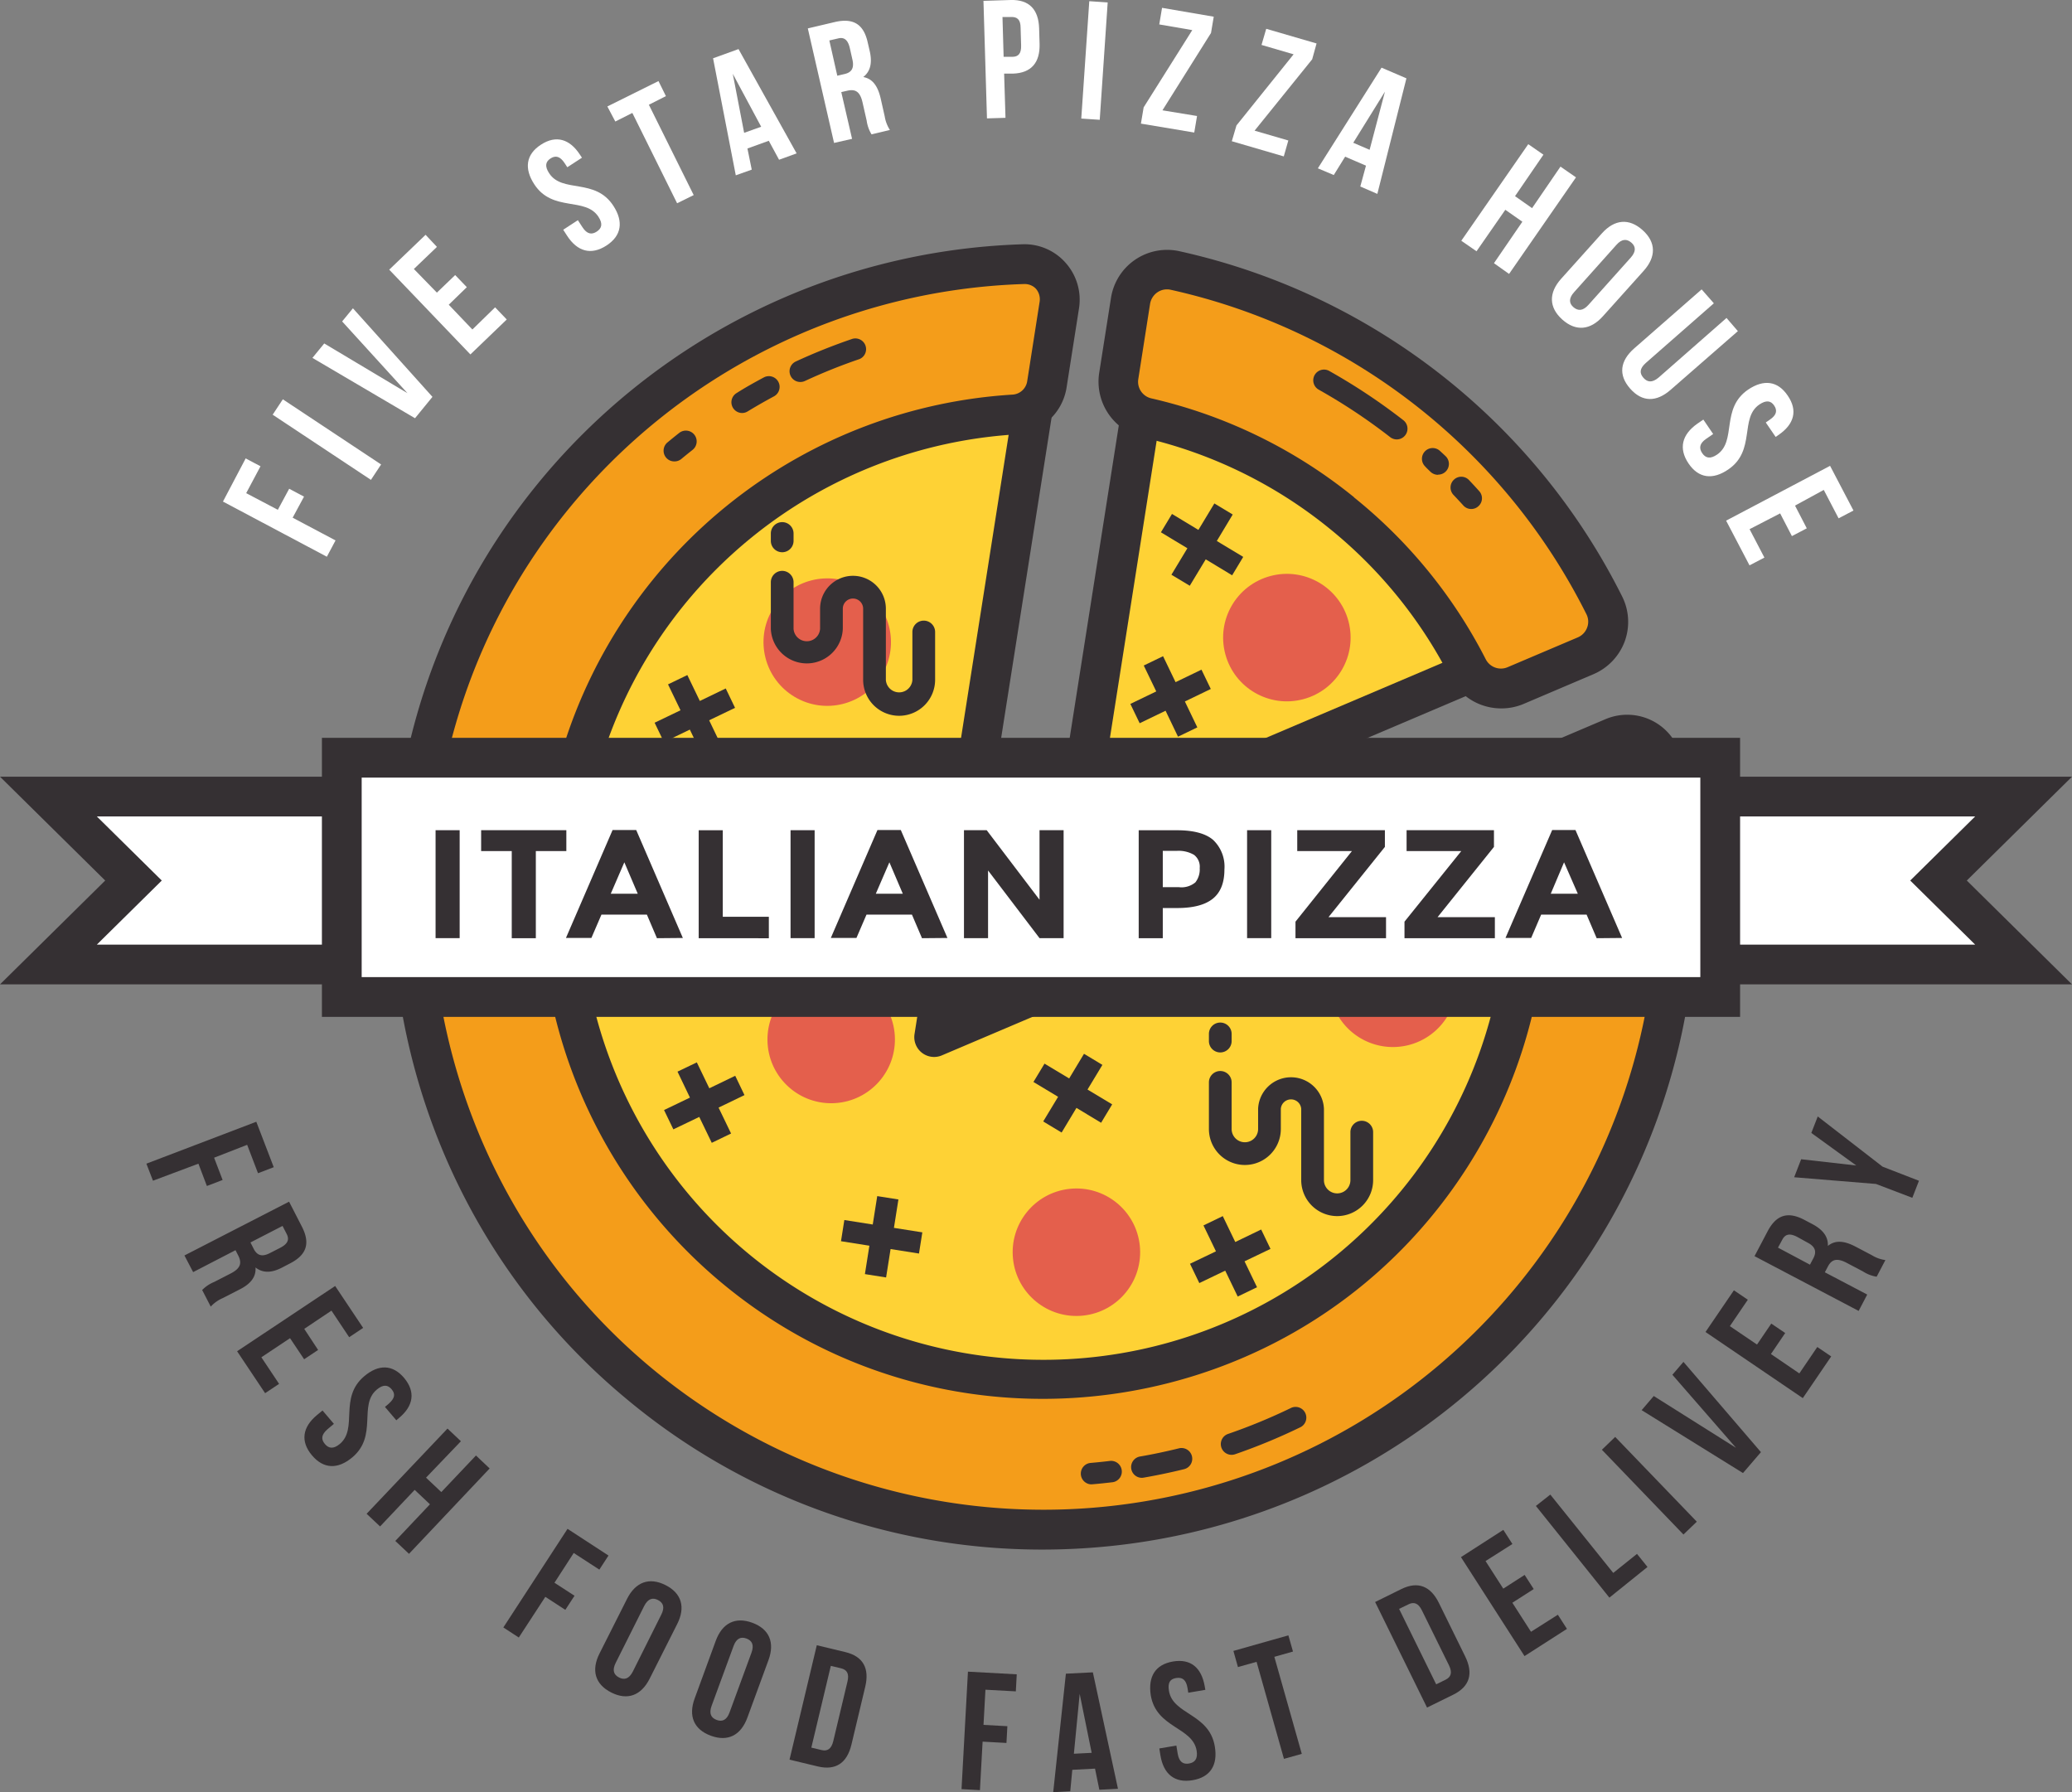 <svg xmlns="http://www.w3.org/2000/svg" viewBox="0 0 364.76 315.48"><rect x="0" y="0" width="364.76" height="315.48" fill="#808080" stroke="none"/><defs><style>.cls-1{fill:#353033;}.cls-2{fill:#fff;}.cls-3{fill:#fed235;}.cls-4{fill:#f49d1a;}.cls-5{fill:#e45f4c;}</style></defs><g id="Layer_2" data-name="Layer 2"><g id="Layer_1-2" data-name="Layer 1"><path class="cls-1" d="M37.69,203.79l1.5,3.92-2.77,1.06-1.49-3.93-8,3-1.16-3,19.35-7.38,3.07,8-2.77,1.06-1.91-5Z"/><path class="cls-1" d="M35.59,227.08a6.3,6.3,0,0,1,2.12-1.42l2.9-1.49c1.71-.88,2-1.79,1.36-3.1l-.51-1L34,223.93,32.47,221l18.42-9.47,2.24,4.36c1.55,3,.81,5-2,6.47l-1.44.75c-1.9,1-3.44,1-4.71,0,.14,1.76-1,3-2.93,3.94l-2.85,1.46A6.2,6.2,0,0,0,37.1,230ZM49.74,215.8l-5.65,2.91.58,1.14c.56,1.07,1.37,1.49,2.84.73l1.82-.93c1.31-.68,1.66-1.43,1.13-2.45Z"/><path class="cls-1" d="M53.56,233.92,56,237.63l-2.46,1.64-2.48-3.71-5.05,3.36,3.12,4.68-2.46,1.64-4.93-7.38L59,226.37l4.93,7.38-2.46,1.64-3.12-4.68Z"/><path class="cls-1" d="M71.17,242.59c2,2.42,1.63,4.88-.91,7l-.49.42-2-2.35.66-.56c1.13-1,1.18-1.76.51-2.55s-1.47-.89-2.61.06c-3.26,2.74.22,8.13-4.31,11.93-2.54,2.13-5.06,2.07-7.11-.37s-1.67-4.94.87-7.06l1-.82,2,2.35-1.13.95c-1.14,1-1.12,1.8-.46,2.59s1.49.95,2.63,0c3.26-2.74-.22-8.12,4.31-11.93C66.64,240.13,69.14,240.16,71.17,242.59Z"/><path class="cls-1" d="M66.91,268.7l-2.37-2.23,14.24-15,2.36,2.23L75,260.11l2.69,2.54,6.1-6.44,2.41,2.28L72,273.52l-2.41-2.27,6.1-6.45L73,262.26Z"/><path class="cls-1" d="M97.61,278.61l3.53,2.29-1.62,2.48L96,281.09l-4.67,7.16-2.72-1.77,11.3-17.36,7.21,4.7-1.61,2.48L101,273.37Z"/><path class="cls-1" d="M110.39,281.44c1.49-2.95,3.9-3.86,6.76-2.42s3.56,3.91,2.06,6.87l-4.85,9.62c-1.49,2.95-3.9,3.86-6.75,2.42s-3.56-3.91-2.07-6.87Zm-2,11.27c-.66,1.32-.33,2.11.59,2.58s1.76.26,2.43-1.06l5-10c.67-1.32.34-2.11-.58-2.58s-1.76-.26-2.43,1.06Z"/><path class="cls-1" d="M126,288.84c1.14-3.11,3.43-4.29,6.43-3.19s4,3.48,2.85,6.59l-3.71,10.11c-1.14,3.11-3.43,4.29-6.43,3.19s-4-3.48-2.84-6.59Zm-.72,11.42c-.51,1.39-.09,2.14.88,2.5s1.78.05,2.28-1.34l3.85-10.49c.51-1.39.09-2.14-.88-2.5s-1.78-.05-2.28,1.34Z"/><path class="cls-1" d="M143.79,289.61l5,1.2c3.17.75,4.3,2.88,3.53,6.1l-2.43,10.19c-.77,3.22-2.74,4.6-5.9,3.85l-5-1.2Zm2.47,3.63-3.43,14.39,1.79.43c1,.24,1.73-.14,2.07-1.57l2.5-10.48c.35-1.44-.13-2.1-1.14-2.34Z"/><path class="cls-1" d="M173.14,303.63l4.2.23-.16,2.95-4.2-.23-.47,8.54-3.24-.18,1.13-20.68,8.59.47-.16,3-5.35-.29Z"/><path class="cls-1" d="M196.81,314.88l-3.28.17-.76-3.72-4,.21-.36,3.78-3,.16,2.23-20.86,4.75-.24Zm-7.76-6.17,3.13-.16-2.11-10.38Z"/><path class="cls-1" d="M206.5,292.47c3.12-.52,5,1.08,5.58,4.35l.11.64-3,.51-.14-.85c-.25-1.46-.92-1.91-2-1.74s-1.51.82-1.26,2.28c.7,4.2,7.1,3.94,8.07,9.77.55,3.27-.77,5.41-3.92,5.94s-5.1-1.07-5.65-4.34l-.2-1.25,3-.51.24,1.46c.25,1.46,1,1.88,2,1.7s1.57-.8,1.33-2.26c-.7-4.2-7.11-3.94-8.08-9.77C202.09,295.13,203.38,293,206.5,292.47Z"/><path class="cls-1" d="M217.13,290.61l9.68-2.74.81,2.85-3.28.93,4.83,17.08-3.14.88-4.82-17.08-3.28.92Z"/><path class="cls-1" d="M242.08,282l4.62-2.28c2.92-1.43,5.15-.52,6.61,2.45l4.62,9.4c1.47,3,.83,5.3-2.09,6.74l-4.62,2.27Zm4.22,1.21,6.53,13.28,1.65-.81c.93-.46,1.25-1.21.6-2.54l-4.76-9.66c-.65-1.33-1.44-1.53-2.37-1.07Z"/><path class="cls-1" d="M264.64,279.65l3.76-2.42,1.6,2.49-3.76,2.41,3.28,5.11,4.73-3,1.6,2.49-7.47,4.79-11.19-17.42,7.46-4.8,1.6,2.49-4.73,3Z"/><path class="cls-1" d="M270.38,265.09l2.54-2L284,276.88l4.18-3.35,1.85,2.3-6.71,5.4Z"/><path class="cls-1" d="M282,255.2l2.34-2.26,14.37,14.92-2.35,2.26Z"/><path class="cls-1" d="M305.61,254.86,294.41,242l1.95-2.27L310,255.62l-3.16,3.68L289,248.23l2.13-2.49Z"/><path class="cls-1" d="M309.31,236.68l2.51-3.69,2.45,1.66-2.51,3.7,5,3.41,3.16-4.65,2.45,1.66-5,7.34-17.13-11.64,5-7.34,2.45,1.66-3.16,4.65Z"/><path class="cls-1" d="M330.37,224.74a6.19,6.19,0,0,1-2.39-.92l-2.88-1.52c-1.7-.89-2.64-.65-3.32.66l-.53,1,7.46,3.92-1.51,2.88-18.33-9.64,2.29-4.35c1.57-3,3.63-3.53,6.46-2.05l1.44.76c1.88,1,2.8,2.24,2.72,3.84,1.37-1.12,3-.86,4.91.14l2.83,1.49a6.09,6.09,0,0,0,2.39.86ZM313,219.62l5.63,3,.6-1.13c.56-1.07.43-2-1-2.74l-1.81-1c-1.31-.69-2.12-.55-2.66.47Z"/><path class="cls-1" d="M330.25,208.41l-14.4-1.18,1.23-3.17,9.7,1.1-7.91-5.73,1.13-2.9,11.42,8.84,6.4,2.48-1.17,3Z"/><path class="cls-2" d="M48.91,89.74l2-3.71,2.61,1.39-2,3.71,7.55,4L57.54,98,39.25,88.29l4-7.6,2.61,1.39-2.52,4.73Z"/><path class="cls-2" d="M48,73l1.79-2.71L67.09,81.76,65.3,84.47Z"/><path class="cls-2" d="M71.73,69.21,60.23,56.58l1.9-2.31,14,15.59-3.07,3.76L55,63l2.08-2.54Z"/><path class="cls-2" d="M76.91,51.51l3.22-3.09,2.05,2.13L79,53.64,83.16,58l4-3.9,2.05,2.14-6.4,6.15L68.52,47.47l6.4-6.14,2,2.13-4.06,3.89Z"/><path class="cls-2" d="M95.24,25.46c2.65-1.72,5.05-1,6.85,1.76l.36.54-2.58,1.68-.47-.72c-.81-1.24-1.61-1.39-2.48-.83s-1.06,1.36-.25,2.6c2.32,3.57,8.09.78,11.31,5.74,1.81,2.78,1.45,5.27-1.23,7s-5.1,1.06-6.91-1.72l-.69-1.07,2.58-1.68.81,1.24c.8,1.24,1.64,1.34,2.51.77s1.12-1.36.31-2.6c-2.32-3.57-8.09-.78-11.31-5.74C92.25,29.66,92.58,27.18,95.24,25.46Z"/><path class="cls-2" d="M106.92,18.74l9-4.47,1.31,2.65-3,1.52,7.89,15.9-2.92,1.44-7.88-15.9-3,1.51Z"/><path class="cls-2" d="M140.24,27l-3.09,1.12-1.81-3.34-3.76,1.36.76,3.72-2.81,1-4-20.6,4.48-1.62ZM131,23.38,134,22.31l-5-9.32Z"/><path class="cls-2" d="M153.43,23.65a6.27,6.27,0,0,1-.86-2.42l-.72-3.17c-.42-1.88-1.21-2.42-2.66-2.1l-1.09.25L150,24.44l-3.17.72L142.21,5,147,3.87c3.29-.75,5.05.46,5.75,3.58L153.11,9c.47,2.07.12,3.58-1.14,4.56,1.73.31,2.6,1.72,3.08,3.83l.7,3.11a6.23,6.23,0,0,0,.91,2.38ZM146,7.12l1.4,6.21,1.24-.29c1.19-.26,1.79-.95,1.42-2.56l-.45-2c-.33-1.45-1-2-2.09-1.71Z"/><path class="cls-2" d="M182.93,5l.08,2.7c.1,3.31-1.45,5.16-4.7,5.26l-1.54,0,.24,7.78-3.26.1L173.13.15,177.92,0C181.18-.09,182.83,1.66,182.93,5Zm-6.45-2,.2,7,1.54,0c1,0,1.59-.52,1.54-2l-.09-3.1c0-1.48-.62-1.94-1.66-1.91Z"/><path class="cls-2" d="M191.76.21,195,.43,193.6,21.09l-3.25-.22Z"/><path class="cls-2" d="M213.67,2.94l-.48,2.86-8.55,13.62,6.09,1-.49,2.91-9.39-1.57.48-2.86L209.89,5.3l-5.81-1,.49-2.92Z"/><path class="cls-2" d="M231.77,7.65,231,10.44,220.86,23l5.94,1.73L226,27.53l-9.15-2.67.82-2.78L227.73,9.56l-5.65-1.65.83-2.84Z"/><path class="cls-2" d="M242.47,34.13l-3-1.3,1-3.67-3.67-1.58-2,3.23L232,29.63l11.21-17.72,4.38,1.88Zm-4.24-9,2.88,1.24,2.7-10.24Z"/><path class="cls-2" d="M259.93,44.23l-2.68-1.85,11.79-17,2.67,1.85-5,7.3,3,2.11,5-7.31,2.73,1.89-11.78,17L263,46.33l5-7.3-3-2.1Z"/><path class="cls-2" d="M282,41.08c2.21-2.47,4.77-2.72,7.16-.58s2.41,4.7.2,7.17l-7.18,8c-2.21,2.47-4.77,2.71-7.15.58s-2.42-4.7-.21-7.17Zm-4.89,10.35c-1,1.1-.88,2-.11,2.65s1.63.7,2.62-.4l7.46-8.33c1-1.11.87-2,.1-2.65s-1.63-.71-2.62.4Z"/><path class="cls-2" d="M301.71,53.39l-12,10.52c-1.11,1-1.08,1.81-.4,2.59s1.51.92,2.63,0l12-10.53,2,2.32L294.09,68.63c-2.5,2.18-5,2.18-7.12-.23s-1.77-4.89.73-7.08l11.86-10.38Z"/><path class="cls-2" d="M314.72,69.65c1.79,2.61,1.14,5-1.59,6.89l-.54.37-1.74-2.54.71-.49c1.22-.83,1.35-1.63.77-2.49s-1.38-1-2.6-.19c-3.52,2.4-.59,8.1-5.48,11.44-2.73,1.87-5.23,1.57-7-1.06s-1.18-5.08,1.56-7l1.05-.72,1.73,2.54-1.22.84c-1.22.83-1.29,1.67-.71,2.53s1.39,1.09,2.62.25c3.51-2.4.58-8.1,5.47-11.44C310.46,66.76,312.94,67,314.72,69.65Z"/><path class="cls-2" d="M316,89l2.07,4-2.62,1.37-2.07-4L308,93.15l2.61,5-2.62,1.37-4.12-7.87L322.17,82l4.12,7.87-2.62,1.37-2.61-5Z"/><polygon class="cls-2" points="71.35 169.78 8.53 169.78 23.5 155 8.53 140.22 71.35 140.22 71.35 169.78"/><path class="cls-1" d="M74.85,173.28H0L18.52,155,0,136.72H74.85Zm-57.8-7h50.8V143.72H17.05L28.48,155Z"/><polygon class="cls-2" points="293.41 169.78 356.23 169.78 341.26 155 356.23 140.22 293.41 140.22 293.41 169.78"/><path class="cls-1" d="M364.76,173.28H289.91V136.72h74.85L346.24,155Zm-67.85-7h50.8L336.28,155l11.43-11.28h-50.8Z"/><path class="cls-3" d="M113.29,241.87A109.64,109.64,0,0,1,178.85,48.3a5.51,5.51,0,0,1,5.66,6.37l-20.1,127.9,119.14-50.65a5.51,5.51,0,0,1,7.56,4,109.63,109.63,0,0,1-177.82,106Z"/><path class="cls-1" d="M183.43,270.93A112.13,112.13,0,0,1,111,244.55h0A112.8,112.8,0,0,1,97,85.15,111.57,111.57,0,0,1,178.7,44.81,9,9,0,0,1,188,55.22L168.85,176.88,282.18,128.7a9,9,0,0,1,12.36,6.49,113,113,0,0,1-99.88,135.2C190.9,270.75,187.15,270.93,183.43,270.93Zm-67.9-31.75A106.13,106.13,0,0,0,287.68,136.59a1.93,1.93,0,0,0-1-1.37,2,2,0,0,0-1.73-.08L165.78,185.79A3.49,3.49,0,0,1,161,182l20.09-127.9a2,2,0,0,0-.49-1.67A2,2,0,0,0,179,51.8,106.38,106.38,0,0,0,77.84,167.17a105.43,105.43,0,0,0,37.69,72Z"/><path class="cls-4" d="M284,129.79l-13,5.53a6.25,6.25,0,0,0-3.73,6.87,84.86,84.86,0,0,1-17.17,68.75c-29,36.24-82.35,42.44-118.86,13.78A85,85,0,0,1,178.51,73a6.25,6.25,0,0,0,5.76-5.29l2.2-14a6.28,6.28,0,0,0-6.38-7.27A111.14,111.14,0,0,0,97,87.92c-38,47.16-31.09,116.84,15.49,155.57A111.42,111.42,0,0,0,292.59,134.2,6.29,6.29,0,0,0,284,129.79Z"/><path class="cls-1" d="M183.47,272.77a114,114,0,0,1-73.27-26.59c-48-39.89-55.14-111.87-16-160.46A114.88,114.88,0,0,1,180,43a9.64,9.64,0,0,1,7.61,3.28,9.76,9.76,0,0,1,2.34,8l-2.19,13.95a9.79,9.79,0,0,1-9,8.24,81.74,81.74,0,0,0-58.43,30.14A81.52,81.52,0,0,0,133.39,222a81.52,81.52,0,0,0,130.43-79.14,9.79,9.79,0,0,1,5.8-10.73l13-5.53A9.78,9.78,0,0,1,296,133.46,114.93,114.93,0,0,1,195,272.2Q189.24,272.77,183.47,272.77ZM180.3,50h-.1A107.9,107.9,0,0,0,99.67,90.12c-36.77,45.63-30,113.22,15,150.68a107.93,107.93,0,0,0,174.5-105.86,2.69,2.69,0,0,0-1.42-1.83,2.8,2.8,0,0,0-2.4-.1L284,129.79l1.37,3.22-13,5.53a2.75,2.75,0,0,0-1.66,3,88.45,88.45,0,0,1-17.88,71.57c-30.21,37.77-85.73,44.2-123.75,14.35a88.5,88.5,0,0,1,49.22-158,2.78,2.78,0,0,0,2.53-2.35l2.19-14a2.83,2.83,0,0,0-.67-2.3A2.72,2.72,0,0,0,180.3,50Z"/><path class="cls-1" d="M140.87,67.24a1.89,1.89,0,0,1-.79-3.6,102.29,102.29,0,0,1,10-4,1.89,1.89,0,0,1,1.22,3.57,97.3,97.3,0,0,0-9.61,3.86A1.89,1.89,0,0,1,140.87,67.24Z"/><path class="cls-1" d="M130.66,72.7a1.89,1.89,0,0,1-1-3.5c1.57-1,3.18-1.89,4.8-2.76a1.89,1.89,0,0,1,1.79,3.33c-1.56.84-3.12,1.73-4.63,2.65A1.85,1.85,0,0,1,130.66,72.7Z"/><path class="cls-1" d="M118.7,81.22a1.87,1.87,0,0,1-1.45-.68,1.9,1.9,0,0,1,.25-2.66c.69-.57,1.38-1.13,2.08-1.68a1.89,1.89,0,0,1,2.33,3c-.67.53-1.34,1.07-2,1.62A1.89,1.89,0,0,1,118.7,81.22Z"/><path class="cls-1" d="M192.12,261.29a1.89,1.89,0,0,1-.15-3.77q1.74-.15,3.48-.36a1.89,1.89,0,0,1,.45,3.75c-1.2.14-2.41.27-3.62.37Z"/><path class="cls-1" d="M201,260.14a1.89,1.89,0,0,1-.32-3.75c2.28-.39,4.58-.88,6.82-1.43a1.89,1.89,0,1,1,.9,3.67c-2.33.57-4.71,1.07-7.08,1.48A1.73,1.73,0,0,1,201,260.14Z"/><path class="cls-1" d="M216.78,256.09a1.89,1.89,0,0,1-.61-3.67,99.78,99.78,0,0,0,11-4.53,1.89,1.89,0,1,1,1.64,3.4A104.13,104.13,0,0,1,217.4,256,1.91,1.91,0,0,1,216.78,256.09Z"/><path class="cls-3" d="M202.33,63.19a102.61,102.61,0,0,1,38.33,18.64c.46.36.92.72,1.37,1.09a102.84,102.84,0,0,1,26,31.54L189,148.09Z"/><path class="cls-1" d="M189,151.59a3.51,3.51,0,0,1-3.46-4.05l13.34-84.9a3.51,3.51,0,0,1,4.3-2.85,106.79,106.79,0,0,1,39.64,19.28c.48.37.95.75,1.42,1.13a107,107,0,0,1,26.94,32.61,3.5,3.5,0,0,1-1.72,4.87l-79.09,33.63A3.65,3.65,0,0,1,189,151.59Zm16.19-84L193.43,142.4l69.69-29.63a100.09,100.09,0,0,0-23.29-27.13l-1.32-1A99.89,99.89,0,0,0,205.18,67.58Z"/><path class="cls-4" d="M236.17,90.28a84.69,84.69,0,0,1,22.25,27.34,6.52,6.52,0,0,0,8.37,3.06l12.31-5.23a6.49,6.49,0,0,0,3.31-8.87,111.43,111.43,0,0,0-75.6-59A6.51,6.51,0,0,0,199,53L196.93,66.2a6.54,6.54,0,0,0,5,7.38A84.68,84.68,0,0,1,236.17,90.28Z"/><path class="cls-1" d="M264.28,124.7a10.1,10.1,0,0,1-9-5.49A80.89,80.89,0,0,0,234,93h0a80.72,80.72,0,0,0-32.8-16,10.08,10.08,0,0,1-7.7-11.33l2.08-13.22a10,10,0,0,1,12-8.24,114.9,114.9,0,0,1,78,60.81,10,10,0,0,1,.44,7.88,10.1,10.1,0,0,1-5.51,5.78l-12.31,5.24A10,10,0,0,1,264.28,124.7ZM238.37,87.56A87.77,87.77,0,0,1,261.53,116a3,3,0,0,0,3.89,1.44l12.31-5.23a3,3,0,0,0,1.68-1.76,2.91,2.91,0,0,0-.13-2.33A108,108,0,0,0,206.05,51a3,3,0,0,0-2.29.45,3.08,3.08,0,0,0-1.3,2.05l-2.07,13.22a3,3,0,0,0,2.36,3.42,87.67,87.67,0,0,1,35.62,17.39Z"/><path class="cls-1" d="M245.88,77.35a1.91,1.91,0,0,1-1.15-.4,100.82,100.82,0,0,0-12.62-8.38,1.89,1.89,0,0,1,1.84-3.3,104.82,104.82,0,0,1,13.1,8.7,1.89,1.89,0,0,1-1.17,3.38Z"/><path class="cls-1" d="M259,89.6a1.85,1.85,0,0,1-1.4-.63c-.57-.63-1.15-1.25-1.73-1.86a1.89,1.89,0,0,1,.08-2.67,1.87,1.87,0,0,1,2.66.07c.61.64,1.2,1.28,1.79,1.94a1.87,1.87,0,0,1-.14,2.66A1.85,1.85,0,0,1,259,89.6Z"/><path class="cls-1" d="M253.15,83.58a1.91,1.91,0,0,1-1.3-.51c-.34-.33-.69-.65-1-1a1.89,1.89,0,0,1,2.55-2.78c.37.33.73.67,1.08,1a1.89,1.89,0,0,1-1.29,3.26Z"/><circle class="cls-5" cx="145.63" cy="113.04" r="11.22" transform="translate(-25.8 180.84) rotate(-59.4)"/><circle class="cls-5" cx="119.27" cy="155.49" r="11.22" transform="translate(-75.28 178.99) rotate(-59.4)"/><circle class="cls-5" cx="146.32" cy="182.99" r="11.22" transform="translate(-2.63 2.13) rotate(-0.83)"/><path class="cls-5" d="M234.32,175.78a11.22,11.22,0,1,1,13.59,8.2A11.22,11.22,0,0,1,234.32,175.78Z"/><circle class="cls-5" cx="189.51" cy="220.41" r="11.22" transform="translate(-22.4 21.44) rotate(-6.11)"/><circle class="cls-5" cx="226.55" cy="112.23" r="11.22" transform="translate(-21.29 62.25) rotate(-14.95)"/><polygon class="cls-1" points="218.86 98.03 214.21 95.23 217.01 90.57 213.78 88.62 210.97 93.28 206.32 90.47 204.37 93.7 209.03 96.51 206.22 101.17 209.45 103.11 212.26 98.46 216.91 101.27 218.86 98.03"/><polygon class="cls-1" points="213.15 121.28 211.51 117.88 206.95 120.08 204.75 115.51 201.35 117.15 203.55 121.71 198.99 123.91 200.63 127.31 205.19 125.11 207.38 129.68 210.78 128.04 208.59 123.48 213.15 121.28"/><polygon class="cls-1" points="129.4 124.6 127.76 121.19 123.2 123.39 121 118.83 117.6 120.47 119.8 125.03 115.24 127.22 116.88 130.63 121.44 128.43 123.63 132.99 127.03 131.35 124.84 126.79 129.4 124.6"/><polygon class="cls-1" points="131.06 192.77 129.43 189.37 124.87 191.57 122.67 187.01 119.27 188.64 121.46 193.21 116.9 195.4 118.54 198.8 123.1 196.61 125.3 201.17 128.7 199.53 126.5 194.97 131.06 192.77"/><polygon class="cls-1" points="223.66 219.84 222.02 216.43 217.46 218.63 215.26 214.07 211.86 215.71 214.06 220.27 209.49 222.46 211.13 225.86 215.69 223.67 217.89 228.23 221.29 226.59 219.09 222.03 223.66 219.84"/><polygon class="cls-1" points="162.37 216.93 157.37 216.14 158.16 211.14 154.43 210.55 153.64 215.55 148.64 214.76 148.05 218.49 153.05 219.28 152.26 224.28 155.99 224.87 156.78 219.87 161.78 220.66 162.37 216.93"/><polygon class="cls-1" points="195.79 194.4 191.45 191.79 194.07 187.45 190.83 185.5 188.22 189.84 183.88 187.23 181.93 190.46 186.27 193.07 183.65 197.41 186.89 199.36 189.5 195.02 193.84 197.64 195.79 194.4"/><path class="cls-1" d="M214.82,185.26a2,2,0,0,1-2-2V182a2,2,0,0,1,4,0v1.31A2,2,0,0,1,214.82,185.26Z"/><path class="cls-1" d="M235.4,214.07a6.34,6.34,0,0,1-6.33-6.33V195.19a1.8,1.8,0,0,0-3.59,0v3.55a6.33,6.33,0,1,1-12.66,0v-8.21a2,2,0,0,1,4,0v8.21a2.33,2.33,0,1,0,4.66,0v-3.55a5.8,5.8,0,0,1,11.59,0v12.55a2.33,2.33,0,1,0,4.66,0v-8.45a2,2,0,0,1,4,0v8.45A6.34,6.34,0,0,1,235.4,214.07Z"/><path class="cls-1" d="M137.7,97.21a2,2,0,0,1-2-2v-1.3a2,2,0,0,1,4,0v1.3A2,2,0,0,1,137.7,97.21Z"/><path class="cls-1" d="M158.29,126a6.34,6.34,0,0,1-6.34-6.33V107.15a1.79,1.79,0,1,0-3.58,0v3.54a6.34,6.34,0,0,1-12.67,0v-8.2a2,2,0,0,1,4,0v8.2a2.34,2.34,0,0,0,4.67,0v-3.54a5.79,5.79,0,1,1,11.58,0v12.54a2.34,2.34,0,0,0,4.67,0v-8.44a2,2,0,0,1,4,0v8.44A6.34,6.34,0,0,1,158.29,126Z"/><rect class="cls-2" x="60.17" y="133.38" width="242.66" height="42.14"/><path class="cls-1" d="M306.33,179H56.67V129.88H306.33ZM63.67,172H299.33V136.88H63.67Z"/><path class="cls-1" d="M76.68,146.14h4.24v19H76.68Z"/><path class="cls-1" d="M94.33,149.81v15.34H90.09V149.81H84.7v-3.67h15v3.67Z"/><path class="cls-1" d="M115.65,165.15,113.88,161h-8l-1.77,4.11H99.63l8.21-19H112l8.21,19Zm-5.74-13.36-2.39,5.53h4.75Z"/><path class="cls-1" d="M123,165.15v-19h4.24v15.23h8.11v3.78Z"/><path class="cls-1" d="M139.17,146.14h4.24v19h-4.24Z"/><path class="cls-1" d="M162.31,165.15,160.54,161h-8l-1.77,4.11h-4.51l8.21-19h4.11l8.21,19Zm-5.74-13.36-2.39,5.53h4.75Z"/><path class="cls-1" d="M183,146.14h4.24v19H183l-9.06-11.91v11.91H169.7v-19h4L183,158.38Z"/><path class="cls-1" d="M213.55,147.84a6.48,6.48,0,0,1,2,5.22c0,2.35-.69,4.06-2.06,5.15s-3.45,1.63-6.26,1.63H204.7v5.31h-4.24v-19h6.71Q211.55,146.14,213.55,147.84Zm-3.11,7.48a3.71,3.71,0,0,0,.76-2.51,2.62,2.62,0,0,0-1-2.33,5.37,5.37,0,0,0-3.08-.7H204.7v6.39h2.85A3.81,3.81,0,0,0,210.44,155.32Z"/><path class="cls-1" d="M219.54,146.14h4.25v19h-4.25Z"/><path class="cls-1" d="M228.06,165.15v-2.91L238,149.81h-9.63v-3.67H243.8v2.94l-9.93,12.37H244v3.7Z"/><path class="cls-1" d="M247.25,165.15v-2.91l10-12.43h-9.63v-3.67H263v2.94l-9.93,12.37h10.09v3.7Z"/><path class="cls-1" d="M281.08,165.15,279.31,161h-8l-1.76,4.11h-4.52l8.22-19h4.1l8.21,19Zm-5.74-13.36L273,157.32h4.76Z"/></g></g></svg>
